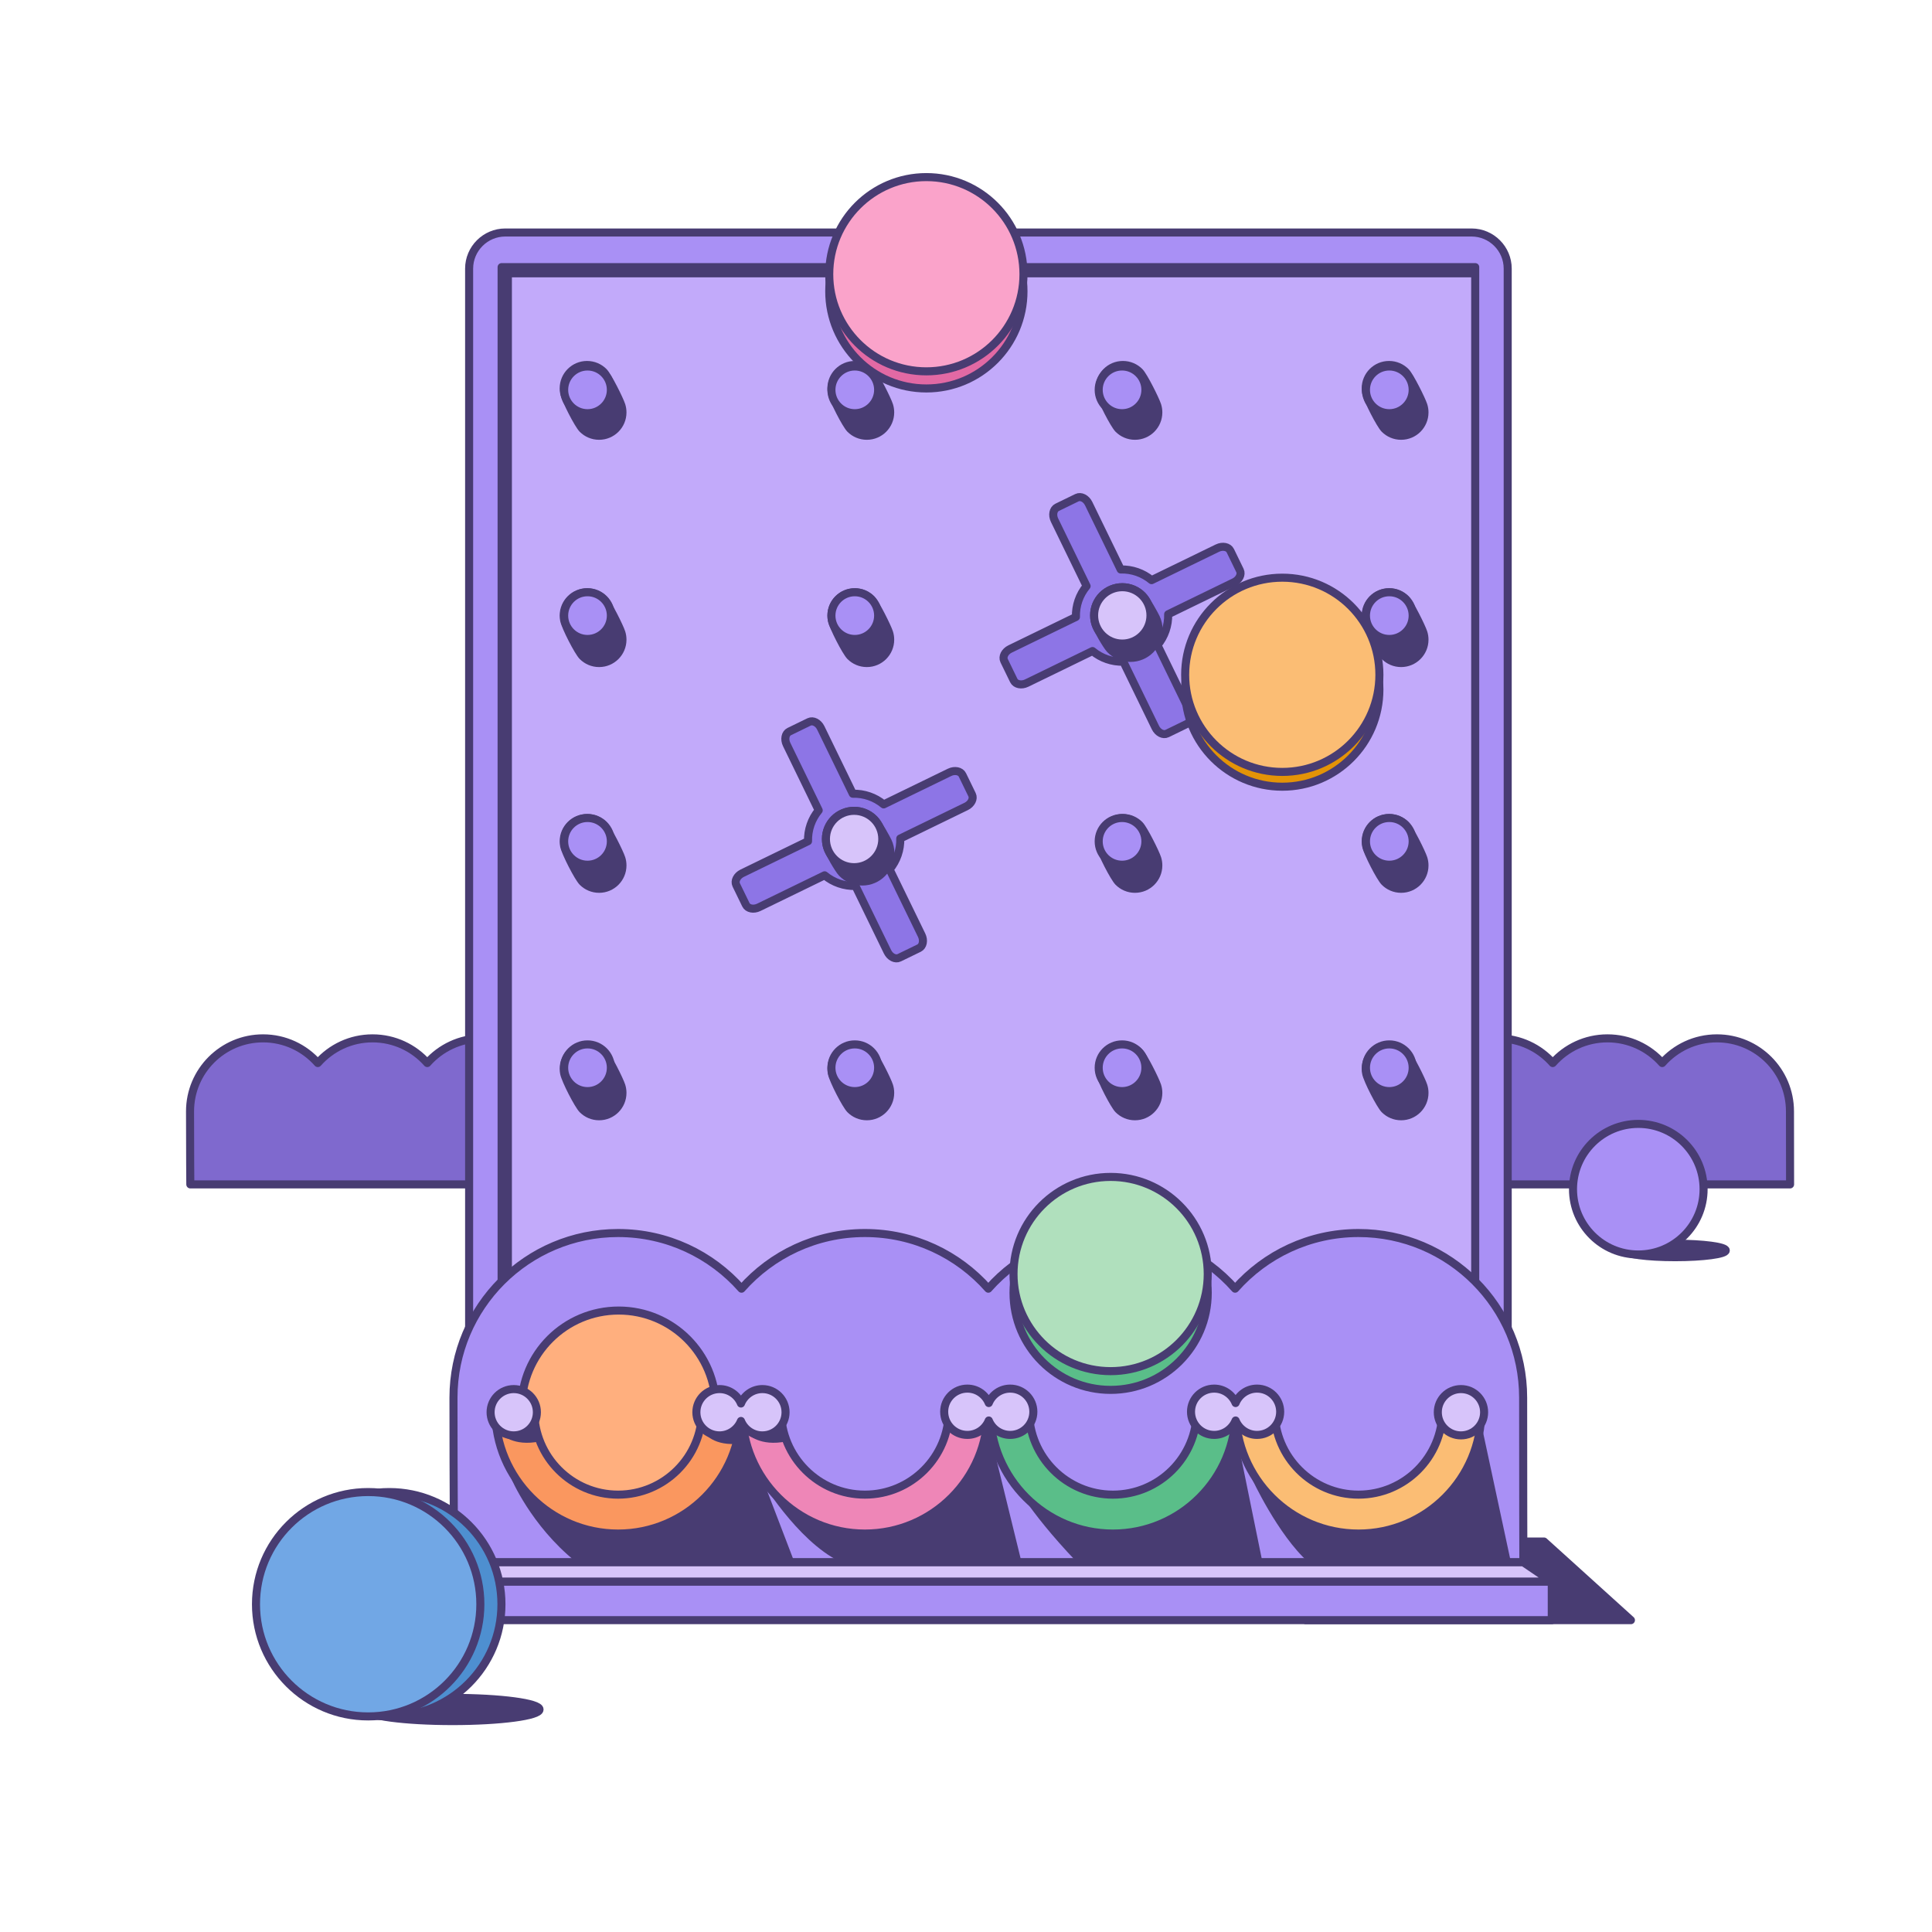 <svg width="300" height="300" viewBox="0 0 300 300" fill="none" xmlns="http://www.w3.org/2000/svg">
	<path d="M239.75 239.365H202.75V251.578H253.25L239.75 239.365Z" fill="#483C72" stroke="#483C72" stroke-width="1.25" stroke-miterlimit="10" stroke-linejoin="round" />
	<path d="M91.844 161.235C88.46 161.235 85.422 162.719 83.345 165.07C81.267 162.719 78.23 161.235 74.845 161.235C71.461 161.235 68.423 162.719 66.346 165.07C64.268 162.719 61.231 161.235 57.846 161.235C54.462 161.235 51.425 162.719 49.347 165.07C47.269 162.719 44.231 161.235 40.847 161.235C34.585 161.235 29.509 166.312 29.509 172.574C29.509 178.837 29.553 183.914 29.553 183.914H103.199C103.199 183.914 103.183 178.837 103.183 172.574C103.183 166.312 98.106 161.235 91.844 161.235Z" fill="#7F69CE" stroke="#483C72" stroke-width="1.25" stroke-miterlimit="10" stroke-linejoin="round" />
	<path d="M266.607 161.235C263.223 161.235 260.185 162.719 258.108 165.07C256.03 162.719 252.993 161.235 249.608 161.235C246.224 161.235 243.186 162.719 241.109 165.07C239.031 162.719 235.994 161.235 232.609 161.235C229.225 161.235 226.187 162.719 224.11 165.07C222.032 162.719 218.995 161.235 215.61 161.235C209.348 161.235 204.272 166.312 204.272 172.574C204.272 178.837 204.317 183.914 204.317 183.914H277.962C277.962 183.914 277.946 178.837 277.946 172.574C277.946 166.312 272.869 161.235 266.607 161.235Z" fill="#7F69CE" stroke="#483C72" stroke-width="1.25" stroke-miterlimit="10" stroke-linejoin="round" />
	<path d="M70.271 267.249C77.734 267.249 83.783 266.442 83.783 265.447C83.783 264.452 77.734 263.645 70.271 263.645C62.808 263.645 56.759 264.452 56.759 265.447C56.759 266.442 62.808 267.249 70.271 267.249Z" fill="#483C72" stroke="#483C72" stroke-width="1.25" stroke-miterlimit="10" />
	<path d="M234.116 217.708C234.116 220.793 231.592 223.317 228.507 223.317H78.454C75.369 223.317 72.845 220.793 72.845 217.708V41.711C72.845 38.626 75.369 36.102 78.454 36.102H228.507C231.592 36.102 234.116 38.626 234.116 41.711L234.116 217.708Z" fill="#A990F5" stroke="#483C72" stroke-width="1.25" stroke-miterlimit="10" stroke-linejoin="round" />
	<path d="M229.07 41.478H77.891V230.162H229.07V41.478Z" fill="#C2AAFA" stroke="#483C72" stroke-width="1.25" stroke-miterlimit="10" stroke-linejoin="round" />
	<path d="M228.875 41.194H78.604V43.064H228.875V41.194Z" fill="#483C72" />
	<path d="M79.489 41.054H77.736V219.477H79.489V41.054Z" fill="#483C72" />
	<path d="M210.948 191.464C203.318 191.464 196.471 194.807 191.787 200.107C187.103 194.807 180.255 191.464 172.625 191.464C164.996 191.464 158.147 194.807 153.464 200.107C148.78 194.807 141.932 191.464 134.302 191.464C126.672 191.464 119.825 194.807 115.141 200.107C110.457 194.807 103.609 191.464 95.978 191.464C81.86 191.464 70.415 202.909 70.415 217.027C70.415 231.145 70.516 242.592 70.516 242.592H236.546C236.546 242.592 236.512 231.145 236.512 217.027C236.512 202.909 225.067 191.464 210.948 191.464Z" fill="#A990F5" stroke="#483C72" stroke-width="1.25" stroke-miterlimit="10" stroke-linejoin="round" />
	<path d="M93.738 128.097C93.081 127.431 92.168 127.019 91.157 127.019C89.154 127.019 87.531 128.643 87.531 130.646C87.531 130.88 87.553 131.109 87.596 131.33C87.803 132.419 89.806 136.293 90.463 136.949C91.119 137.606 92.026 138.012 93.028 138.012C95.031 138.012 96.654 136.388 96.654 134.385C96.654 134.001 96.596 133.632 96.486 133.286C96.198 132.381 94.386 128.752 93.738 128.097Z" fill="#483C72" stroke="#483C72" stroke-width="1.25" stroke-miterlimit="10" />
	<path d="M135.311 128.097C134.653 127.431 133.74 127.019 132.73 127.019C130.727 127.019 129.103 128.643 129.103 130.646C129.103 130.88 129.126 131.109 129.168 131.33C129.376 132.419 131.379 136.293 132.035 136.949C132.691 137.606 133.598 138.012 134.6 138.012C136.603 138.012 138.227 136.388 138.227 134.385C138.227 134.001 138.167 133.632 138.058 133.286C137.77 132.381 135.958 128.752 135.311 128.097Z" fill="#483C72" stroke="#483C72" stroke-width="1.25" stroke-miterlimit="10" />
	<path d="M218.275 128.097C217.618 127.431 216.704 127.019 215.694 127.019C213.691 127.019 212.068 128.643 212.068 130.646C212.068 130.88 212.09 131.109 212.132 131.33C212.34 132.419 214.343 136.293 215 136.949C215.656 137.606 216.563 138.012 217.564 138.012C219.568 138.012 221.192 136.388 221.192 134.385C221.192 134.001 221.132 133.632 221.022 133.286C220.734 132.381 218.922 128.752 218.275 128.097Z" fill="#483C72" stroke="#483C72" stroke-width="1.25" stroke-miterlimit="10" />
	<path d="M176.946 128.097C176.289 127.431 175.376 127.019 174.365 127.019C172.363 127.019 170.739 128.643 170.739 130.646C170.739 130.88 170.761 131.109 170.803 131.33C171.011 132.419 173.015 136.293 173.671 136.949C174.327 137.606 175.234 138.012 176.235 138.012C178.239 138.012 179.863 136.388 179.863 134.385C179.863 134.001 179.803 133.632 179.694 133.286C179.405 132.381 177.594 128.752 176.946 128.097Z" fill="#483C72" stroke="#483C72" stroke-width="1.25" stroke-miterlimit="10" />
	<path d="M93.738 57.752C93.081 57.087 92.168 56.674 91.157 56.674C89.154 56.674 87.531 58.298 87.531 60.301C87.531 60.535 87.553 60.764 87.596 60.985C87.803 62.074 89.806 65.949 90.463 66.605C91.119 67.261 92.026 67.667 93.028 67.667C95.031 67.667 96.654 66.044 96.654 64.04C96.654 63.657 96.596 63.288 96.486 62.941C96.198 62.037 94.386 58.407 93.738 57.752Z" fill="#483C72" stroke="#483C72" stroke-width="1.25" stroke-miterlimit="10" />
	<path d="M135.311 57.752C134.653 57.087 133.74 56.674 132.73 56.674C130.727 56.674 129.103 58.298 129.103 60.301C129.103 60.535 129.126 60.764 129.168 60.985C129.376 62.074 131.379 65.949 132.035 66.605C132.691 67.261 133.598 67.667 134.6 67.667C136.603 67.667 138.227 66.044 138.227 64.04C138.227 63.657 138.167 63.288 138.058 62.941C137.77 62.037 135.958 58.407 135.311 57.752Z" fill="#483C72" stroke="#483C72" stroke-width="1.25" stroke-miterlimit="10" />
	<path d="M218.275 57.752C217.618 57.087 216.704 56.674 215.694 56.674C213.691 56.674 212.068 58.298 212.068 60.301C212.068 60.535 212.09 60.764 212.132 60.985C212.34 62.074 214.343 65.949 215 66.605C215.656 67.261 216.563 67.667 217.564 67.667C219.568 67.667 221.192 66.044 221.192 64.04C221.192 63.657 221.132 63.288 221.022 62.941C220.734 62.037 218.922 58.407 218.275 57.752Z" fill="#483C72" stroke="#483C72" stroke-width="1.25" stroke-miterlimit="10" />
	<path d="M176.946 57.752C176.289 57.087 175.376 56.674 174.365 56.674C172.363 56.674 170.739 58.298 170.739 60.301C170.739 60.535 170.761 60.764 170.803 60.985C171.011 62.074 173.015 65.949 173.671 66.605C174.327 67.261 175.234 67.667 176.235 67.667C178.239 67.667 179.863 66.044 179.863 64.04C179.863 63.657 179.803 63.288 179.694 62.941C179.405 62.037 177.594 58.407 176.946 57.752Z" fill="#483C72" stroke="#483C72" stroke-width="1.25" stroke-miterlimit="10" />
	<path d="M93.738 163.416C93.081 162.751 92.168 162.338 91.157 162.338C89.154 162.338 87.531 163.962 87.531 165.965C87.531 166.199 87.553 166.428 87.596 166.649C87.803 167.738 89.806 171.613 90.463 172.269C91.119 172.925 92.026 173.332 93.028 173.332C95.031 173.332 96.654 171.708 96.654 169.704C96.654 169.321 96.596 168.952 96.486 168.606C96.198 167.7 94.386 164.072 93.738 163.416Z" fill="#483C72" stroke="#483C72" stroke-width="1.25" stroke-miterlimit="10" />
	<path d="M135.311 163.416C134.653 162.751 133.74 162.338 132.73 162.338C130.727 162.338 129.103 163.962 129.103 165.965C129.103 166.199 129.126 166.428 129.168 166.649C129.376 167.738 131.379 171.613 132.035 172.269C132.691 172.925 133.598 173.332 134.6 173.332C136.603 173.332 138.227 171.708 138.227 169.704C138.227 169.321 138.167 168.952 138.058 168.606C137.77 167.7 135.958 164.072 135.311 163.416Z" fill="#483C72" stroke="#483C72" stroke-width="1.25" stroke-miterlimit="10" />
	<path d="M218.275 163.416C217.618 162.751 216.704 162.338 215.694 162.338C213.691 162.338 212.068 163.962 212.068 165.965C212.068 166.199 212.09 166.428 212.132 166.649C212.34 167.738 214.343 171.613 215 172.269C215.656 172.925 216.563 173.332 217.564 173.332C219.568 173.332 221.192 171.708 221.192 169.704C221.192 169.321 221.132 168.952 221.022 168.606C220.734 167.7 218.922 164.072 218.275 163.416Z" fill="#483C72" stroke="#483C72" stroke-width="1.25" stroke-miterlimit="10" />
	<path d="M176.946 163.416C176.289 162.751 175.376 162.338 174.365 162.338C172.363 162.338 170.739 163.962 170.739 165.965C170.739 166.199 170.761 166.428 170.803 166.649C171.011 167.738 173.015 171.613 173.671 172.269C174.327 172.925 175.234 173.332 176.235 173.332C178.239 173.332 179.863 171.708 179.863 169.704C179.863 169.321 179.803 168.952 179.694 168.606C179.405 167.7 177.594 164.072 176.946 163.416Z" fill="#483C72" stroke="#483C72" stroke-width="1.25" stroke-miterlimit="10" />
	<path d="M79.374 229.553C79.374 229.553 82.436 236.866 89.359 242.458H123.312L115.057 220.889C115.057 220.889 106.002 234.444 96.815 234.444C87.629 234.443 79.374 229.553 79.374 229.553Z" fill="#483C72" />
	<path d="M117.986 229.553C117.986 229.553 123.711 239.198 130.368 242.458H158.595L153.614 222.124C153.614 222.124 144.615 234.443 135.428 234.443C126.241 234.443 117.986 229.553 117.986 229.553Z" fill="#483C72" />
	<path d="M157.054 229.454C157.054 229.454 159.261 234.203 167.116 242.458H196.009L191.912 222.353C191.912 222.353 183.258 234.443 174.071 234.443C164.884 234.443 157.054 229.454 157.054 229.454Z" fill="#483C72" />
	<path d="M194.374 229.553C194.374 229.553 198.405 238.331 203.198 242.609H234.62L229.96 220.889C229.96 220.889 221.003 234.444 211.816 234.444C202.629 234.444 194.374 229.553 194.374 229.553Z" fill="#483C72" />
	<path d="M96.07 233.661C104.399 233.661 111.15 226.91 111.15 218.581C111.15 210.253 104.399 203.501 96.07 203.501C87.742 203.501 80.99 210.253 80.99 218.581C80.99 226.91 87.742 233.661 96.07 233.661Z" fill="#FFAF7E" stroke="#483C72" stroke-width="1.25" stroke-miterlimit="10" />
	<path d="M143.845 60.319C152.173 60.319 158.925 53.567 158.925 45.238C158.925 36.91 152.173 30.158 143.845 30.158C135.516 30.158 128.764 36.91 128.764 45.238C128.764 53.567 135.516 60.319 143.845 60.319Z" fill="#E269A4" stroke="#483C72" stroke-width="1.25" stroke-miterlimit="10" />
	<path d="M143.845 57.661C152.173 57.661 158.925 50.909 158.925 42.581C158.925 34.252 152.173 27.5 143.845 27.5C135.516 27.5 128.764 34.252 128.764 42.581C128.764 50.909 135.516 57.661 143.845 57.661Z" fill="#FAA3CA" stroke="#483C72" stroke-width="1.25" stroke-miterlimit="10" />
	<path d="M172.458 215.819C180.787 215.819 187.538 209.068 187.538 200.739C187.538 192.41 180.787 185.659 172.458 185.659C164.13 185.659 157.378 192.41 157.378 200.739C157.378 209.068 164.13 215.819 172.458 215.819Z" fill="#5ABE89" stroke="#483C72" stroke-width="1.25" stroke-miterlimit="10" />
	<path d="M172.458 212.91C180.787 212.91 187.538 206.159 187.538 197.83C187.538 189.502 180.787 182.75 172.458 182.75C164.13 182.75 157.378 189.502 157.378 197.83C157.378 206.159 164.13 212.91 172.458 212.91Z" fill="#B0E0BD" stroke="#483C72" stroke-width="1.25" stroke-miterlimit="10" />
	<path d="M109.008 219.025C109.008 219.035 109.009 219.046 109.009 219.057C109.009 226.242 103.163 232.087 95.979 232.087C88.794 232.087 82.949 226.242 82.949 219.057C82.949 219.046 82.949 219.035 82.949 219.025H76.907C76.907 219.035 76.907 219.046 76.907 219.057C76.907 229.574 85.463 238.13 95.979 238.13C106.495 238.13 115.051 229.574 115.051 219.057C115.051 219.046 115.05 219.035 115.05 219.025H109.008Z" fill="#FA975F" stroke="#483C72" stroke-width="1.25" stroke-miterlimit="10" stroke-linejoin="round" />
	<path d="M147.331 219.025C147.331 219.035 147.332 219.046 147.332 219.057C147.332 226.242 141.487 232.087 134.302 232.087C127.117 232.087 121.272 226.242 121.272 219.057C121.272 219.046 121.273 219.035 121.273 219.025H115.23C115.23 219.035 115.23 219.046 115.23 219.057C115.23 229.574 123.786 238.13 134.302 238.13C144.818 238.13 153.374 229.574 153.374 219.057C153.374 219.046 153.374 219.035 153.374 219.025H147.331Z" fill="#EE86B7" stroke="#483C72" stroke-width="1.25" stroke-miterlimit="10" stroke-linejoin="round" />
	<path d="M185.842 219.025C185.842 219.036 185.842 219.046 185.842 219.057C185.842 226.242 179.997 232.088 172.813 232.088C165.628 232.088 159.782 226.242 159.782 219.057C159.782 219.046 159.783 219.036 159.783 219.025H153.741C153.741 219.035 153.741 219.046 153.741 219.057C153.741 229.574 162.296 238.13 172.813 238.13C183.329 238.13 191.885 229.574 191.885 219.057C191.885 219.046 191.885 219.035 191.885 219.025H185.842Z" fill="#5ABE89" stroke="#483C72" stroke-width="1.25" stroke-miterlimit="10" stroke-linejoin="round" />
	<path d="M223.977 219.025C223.977 219.035 223.978 219.046 223.978 219.057C223.978 226.242 218.133 232.087 210.949 232.087C203.764 232.087 197.918 226.242 197.918 219.057C197.918 219.046 197.919 219.035 197.919 219.025H191.876C191.876 219.035 191.876 219.046 191.876 219.057C191.876 229.574 200.432 238.13 210.949 238.13C221.464 238.13 230.02 229.574 230.02 219.057C230.02 219.046 230.02 219.035 230.02 219.025H223.977Z" fill="#FBBD74" stroke="#483C72" stroke-width="1.25" stroke-miterlimit="10" stroke-linejoin="round" />
	<path d="M79.773 222.886C81.759 222.886 83.368 221.276 83.368 219.291C83.368 217.306 81.759 215.696 79.773 215.696C77.788 215.696 76.179 217.306 76.179 219.291C76.179 221.276 77.788 222.886 79.773 222.886Z" fill="#D7C4FA" stroke="#483C72" stroke-width="1.25" stroke-miterlimit="10" stroke-linejoin="round" />
	<path d="M226.857 222.886C228.843 222.886 230.452 221.277 230.452 219.291C230.452 217.306 228.843 215.696 226.857 215.696C224.872 215.696 223.262 217.306 223.262 219.291C223.262 221.277 224.872 222.886 226.857 222.886Z" fill="#D7C4FA" stroke="#483C72" stroke-width="1.25" stroke-miterlimit="10" stroke-linejoin="round" />
	<path d="M118.385 215.696C116.88 215.696 115.592 216.623 115.057 217.936C114.522 216.623 113.234 215.696 111.728 215.696C109.743 215.696 108.133 217.306 108.133 219.291C108.133 221.277 109.743 222.886 111.728 222.886C113.234 222.886 114.522 221.959 115.057 220.646C115.592 221.959 116.88 222.886 118.385 222.886C120.371 222.886 121.98 221.277 121.98 219.291C121.98 217.306 120.371 215.696 118.385 215.696Z" fill="#D7C4FA" stroke="#483C72" stroke-width="1.25" stroke-miterlimit="10" stroke-linejoin="round" />
	<path d="M156.864 215.623C155.359 215.623 154.071 216.549 153.535 217.862C153.001 216.549 151.713 215.623 150.207 215.623C148.222 215.623 146.612 217.232 146.612 219.217C146.612 221.203 148.222 222.812 150.207 222.812C151.713 222.812 153.001 221.886 153.535 220.573C154.071 221.886 155.359 222.812 156.864 222.812C158.85 222.812 160.459 221.203 160.459 219.217C160.459 217.232 158.85 215.623 156.864 215.623Z" fill="#D7C4FA" stroke="#483C72" stroke-width="1.25" stroke-miterlimit="10" stroke-linejoin="round" />
	<path d="M195.191 215.623C193.686 215.623 192.398 216.549 191.863 217.862C191.327 216.549 190.04 215.623 188.534 215.623C186.549 215.623 184.939 217.232 184.939 219.217C184.939 221.203 186.549 222.812 188.534 222.812C190.04 222.812 191.328 221.886 191.863 220.573C192.398 221.886 193.686 222.812 195.191 222.812C197.177 222.812 198.786 221.203 198.786 219.217C198.786 217.232 197.177 215.623 195.191 215.623Z" fill="#D7C4FA" stroke="#483C72" stroke-width="1.25" stroke-miterlimit="10" stroke-linejoin="round" />
	<path d="M240.957 245.587H66.005V251.578H240.957V245.587Z" fill="#A990F5" stroke="#483C72" stroke-width="1.25" stroke-miterlimit="10" stroke-linejoin="round" />
	<path d="M240.956 245.587H66.005L70.516 242.592H236.546L240.956 245.587Z" fill="#D7C4FA" stroke="#483C72" stroke-width="1.25" stroke-miterlimit="10" stroke-linejoin="round" />
	<path d="M77.843 222.686C77.843 222.686 79.707 224.683 83.834 223.818L82.902 221.422C82.902 221.422 81.105 223.419 77.843 222.686Z" fill="#483C72" />
	<path d="M116.122 222.686C116.122 222.686 117.986 224.683 122.114 223.818L121.181 221.422C121.181 221.422 119.384 223.419 116.122 222.686Z" fill="#483C72" />
	<path d="M109.198 222.286C109.198 222.286 110.396 224.417 114.257 224.217L114.591 221.953C114.591 221.953 113.059 222.886 111.728 222.885C110.396 222.885 109.198 222.286 109.198 222.286Z" fill="#483C72" />
	<path d="M94.856 130.646C94.856 132.649 93.233 134.273 91.229 134.273C89.227 134.273 87.602 132.649 87.602 130.646C87.602 128.643 89.227 127.019 91.229 127.019C93.233 127.019 94.856 128.643 94.856 130.646Z" fill="#A990F5" stroke="#483C72" stroke-width="1.25" stroke-miterlimit="10" />
	<path d="M136.357 130.646C136.357 132.649 134.733 134.273 132.73 134.273C130.727 134.273 129.103 132.649 129.103 130.646C129.103 128.643 130.727 127.019 132.73 127.019C134.733 127.019 136.357 128.643 136.357 130.646Z" fill="#A990F5" stroke="#483C72" stroke-width="1.25" stroke-miterlimit="10" />
	<path d="M177.858 130.646C177.858 132.649 176.235 134.273 174.231 134.273C172.228 134.273 170.604 132.649 170.604 130.646C170.604 128.643 172.228 127.019 174.231 127.019C176.235 127.019 177.858 128.643 177.858 130.646Z" fill="#A990F5" stroke="#483C72" stroke-width="1.25" stroke-miterlimit="10" />
	<path d="M219.359 130.646C219.359 132.649 217.735 134.273 215.731 134.273C213.728 134.273 212.104 132.649 212.104 130.646C212.104 128.643 213.728 127.019 215.731 127.019C217.735 127.019 219.359 128.643 219.359 130.646Z" fill="#A990F5" stroke="#483C72" stroke-width="1.25" stroke-miterlimit="10" />
	<path d="M93.738 93.042C93.081 92.376 92.168 91.963 91.157 91.963C89.154 91.963 87.531 93.588 87.531 95.591C87.531 95.825 87.553 96.053 87.596 96.275C87.803 97.364 89.806 101.238 90.463 101.894C91.119 102.551 92.026 102.957 93.028 102.957C95.031 102.957 96.654 101.333 96.654 99.33C96.654 98.947 96.596 98.578 96.486 98.231C96.198 97.326 94.386 93.697 93.738 93.042Z" fill="#483C72" stroke="#483C72" stroke-width="1.25" stroke-miterlimit="10" />
	<path d="M91.229 99.218C93.232 99.218 94.856 97.594 94.856 95.591C94.856 93.587 93.232 91.963 91.229 91.963C89.226 91.963 87.602 93.587 87.602 95.591C87.602 97.594 89.226 99.218 91.229 99.218Z" fill="#A990F5" stroke="#483C72" stroke-width="1.25" stroke-miterlimit="10" />
	<path d="M135.311 93.042C134.653 92.376 133.74 91.963 132.73 91.963C130.727 91.963 129.103 93.588 129.103 95.591C129.103 95.825 129.126 96.053 129.168 96.275C129.376 97.364 131.379 101.238 132.035 101.894C132.691 102.551 133.598 102.957 134.6 102.957C136.603 102.957 138.227 101.333 138.227 99.33C138.227 98.947 138.167 98.578 138.058 98.231C137.77 97.326 135.958 93.697 135.311 93.042Z" fill="#483C72" stroke="#483C72" stroke-width="1.25" stroke-miterlimit="10" />
	<path d="M218.275 93.042C217.618 92.376 216.704 91.963 215.694 91.963C213.691 91.963 212.068 93.588 212.068 95.591C212.068 95.825 212.09 96.053 212.132 96.275C212.34 97.364 214.343 101.238 215 101.894C215.656 102.551 216.563 102.957 217.564 102.957C219.568 102.957 221.192 101.333 221.192 99.33C221.192 98.947 221.132 98.578 221.022 98.231C220.734 97.326 218.922 93.697 218.275 93.042Z" fill="#483C72" stroke="#483C72" stroke-width="1.25" stroke-miterlimit="10" />
	<path d="M176.946 93.042C176.289 92.376 175.376 91.963 174.365 91.963C172.363 91.963 170.739 93.588 170.739 95.591C170.739 95.825 170.761 96.053 170.803 96.275C171.011 97.364 173.015 101.238 173.671 101.894C174.327 102.551 175.234 102.957 176.235 102.957C178.239 102.957 179.863 101.333 179.863 99.33C179.863 98.947 179.803 98.578 179.694 98.231C179.405 97.326 177.594 93.697 176.946 93.042Z" fill="#483C72" stroke="#483C72" stroke-width="1.25" stroke-miterlimit="10" />
	<path d="M174.231 99.218C176.234 99.218 177.858 97.594 177.858 95.591C177.858 93.587 176.234 91.963 174.231 91.963C172.227 91.963 170.604 93.587 170.604 95.591C170.604 97.594 172.227 99.218 174.231 99.218Z" fill="#A990F5" stroke="#483C72" stroke-width="1.25" stroke-miterlimit="10" />
	<path d="M215.732 99.218C217.735 99.218 219.359 97.594 219.359 95.591C219.359 93.587 217.735 91.963 215.732 91.963C213.728 91.963 212.104 93.587 212.104 95.591C212.104 97.594 213.728 99.218 215.732 99.218Z" fill="#A990F5" stroke="#483C72" stroke-width="1.25" stroke-miterlimit="10" />
	<path d="M132.73 99.218C134.733 99.218 136.357 97.594 136.357 95.591C136.357 93.587 134.733 91.963 132.73 91.963C130.727 91.963 129.103 93.587 129.103 95.591C129.103 97.594 130.727 99.218 132.73 99.218Z" fill="#A990F5" stroke="#483C72" stroke-width="1.25" stroke-miterlimit="10" />
	<path d="M91.229 169.427C93.232 169.427 94.856 167.803 94.856 165.8C94.856 163.797 93.232 162.173 91.229 162.173C89.226 162.173 87.602 163.797 87.602 165.8C87.602 167.803 89.226 169.427 91.229 169.427Z" fill="#A990F5" stroke="#483C72" stroke-width="1.25" stroke-miterlimit="10" />
	<path d="M132.73 169.427C134.733 169.427 136.357 167.803 136.357 165.8C136.357 163.797 134.733 162.173 132.73 162.173C130.727 162.173 129.103 163.797 129.103 165.8C129.103 167.803 130.727 169.427 132.73 169.427Z" fill="#A990F5" stroke="#483C72" stroke-width="1.25" stroke-miterlimit="10" />
	<path d="M174.231 169.427C176.234 169.427 177.858 167.803 177.858 165.8C177.858 163.797 176.234 162.173 174.231 162.173C172.227 162.173 170.604 163.797 170.604 165.8C170.604 167.803 172.227 169.427 174.231 169.427Z" fill="#A990F5" stroke="#483C72" stroke-width="1.25" stroke-miterlimit="10" />
	<path d="M215.732 169.427C217.735 169.427 219.359 167.803 219.359 165.8C219.359 163.797 217.735 162.173 215.732 162.173C213.728 162.173 212.104 163.797 212.104 165.8C212.104 167.803 213.728 169.427 215.732 169.427Z" fill="#A990F5" stroke="#483C72" stroke-width="1.25" stroke-miterlimit="10" />
	<path d="M91.229 64.162C93.232 64.162 94.856 62.538 94.856 60.535C94.856 58.532 93.232 56.908 91.229 56.908C89.226 56.908 87.602 58.532 87.602 60.535C87.602 62.538 89.226 64.162 91.229 64.162Z" fill="#A990F5" stroke="#483C72" stroke-width="1.25" stroke-miterlimit="10" />
	<path d="M132.73 64.162C134.733 64.162 136.357 62.538 136.357 60.535C136.357 58.532 134.733 56.908 132.73 56.908C130.727 56.908 129.103 58.532 129.103 60.535C129.103 62.538 130.727 64.162 132.73 64.162Z" fill="#A990F5" stroke="#483C72" stroke-width="1.25" stroke-miterlimit="10" />
	<path d="M174.231 64.162C176.234 64.162 177.858 62.538 177.858 60.535C177.858 58.531 176.234 56.907 174.231 56.907C172.227 56.907 170.604 58.531 170.604 60.535C170.604 62.538 172.227 64.162 174.231 64.162Z" fill="#A990F5" stroke="#483C72" stroke-width="1.25" stroke-miterlimit="10" />
	<path d="M215.732 64.162C217.735 64.162 219.359 62.538 219.359 60.535C219.359 58.531 217.735 56.907 215.732 56.907C213.728 56.907 212.104 58.531 212.104 60.535C212.104 62.538 213.728 64.162 215.732 64.162Z" fill="#A990F5" stroke="#483C72" stroke-width="1.25" stroke-miterlimit="10" />
	<path d="M189.042 85.111L178.816 90.085C177.476 88.971 175.765 88.379 174.022 88.429L169.048 78.204C168.657 77.4 167.838 76.986 167.228 77.282L164.151 78.779C163.542 79.076 163.361 79.976 163.752 80.779L168.726 91.005C167.611 92.346 167.02 94.056 167.07 95.8L156.844 100.774C156.041 101.164 155.626 101.983 155.923 102.594L157.419 105.67C157.716 106.28 158.617 106.46 159.42 106.069L169.646 101.095C170.986 102.21 172.697 102.801 174.439 102.752L179.414 112.978C179.804 113.781 180.624 114.195 181.234 113.898L184.31 112.402C184.92 112.105 185.1 111.205 184.71 110.402L179.735 100.176C180.85 98.835 181.441 97.124 181.392 95.382L191.618 90.407C192.421 90.016 192.836 89.198 192.538 88.587L191.042 85.511C190.745 84.901 189.845 84.721 189.042 85.111ZM175.802 98.821C174.018 99.689 171.869 98.945 171 97.162C170.133 95.377 170.876 93.228 172.66 92.36C174.444 91.493 176.593 92.236 177.461 94.019C178.329 95.803 177.586 97.953 175.802 98.821Z" fill="#8D75E6" stroke="#483C72" stroke-width="1.25" stroke-miterlimit="10" stroke-linejoin="round" />
	<path d="M147.443 119.933L137.217 124.908C135.876 123.793 134.166 123.201 132.423 123.251L127.449 113.025C127.058 112.222 126.239 111.808 125.629 112.104L122.553 113.6C121.943 113.897 121.763 114.798 122.154 115.601L127.128 125.827C126.013 127.167 125.421 128.878 125.471 130.621L115.246 135.595C114.442 135.986 114.028 136.805 114.325 137.415L115.821 140.491C116.118 141.101 117.018 141.281 117.822 140.891L128.047 135.917C129.387 137.031 131.098 137.623 132.841 137.573L137.815 147.799C138.206 148.602 139.025 149.016 139.635 148.719L142.711 147.223C143.322 146.926 143.502 146.026 143.111 145.223L138.136 134.997C139.252 133.657 139.843 131.946 139.793 130.203L150.019 125.228C150.823 124.838 151.237 124.019 150.94 123.409L149.444 120.333C149.146 119.722 148.246 119.542 147.443 119.933ZM134.203 133.642C132.42 134.51 130.27 133.767 129.402 131.984C128.534 130.199 129.277 128.049 131.061 127.182C132.845 126.314 134.994 127.057 135.862 128.841C136.73 130.625 135.987 132.775 134.203 133.642Z" fill="#8D75E6" stroke="#483C72" stroke-width="1.25" stroke-miterlimit="10" stroke-linejoin="round" />
	<path d="M135.78 127.248C134.984 126.419 133.865 125.902 132.625 125.902C130.208 125.902 128.249 127.862 128.249 130.279C128.249 130.802 128.34 131.303 128.509 131.767C128.744 132.412 130.194 134.982 130.75 135.554C131.545 136.372 132.655 136.881 133.886 136.881C136.303 136.881 138.263 134.921 138.263 132.504C138.263 131.836 138.112 131.205 137.844 130.639C137.611 130.147 136.326 127.817 135.78 127.248Z" fill="#483C72" stroke="#483C72" stroke-width="1.25" stroke-miterlimit="10" />
	<path d="M199.112 122.16C207.44 122.16 214.192 115.409 214.192 107.08C214.192 98.752 207.44 92 199.112 92C190.783 92 184.031 98.752 184.031 107.08C184.031 115.409 190.783 122.16 199.112 122.16Z" fill="#E49307" stroke="#483C72" stroke-width="1.25" stroke-miterlimit="10" />
	<path d="M199.112 119.862C207.44 119.862 214.192 113.111 214.192 104.782C214.192 96.453 207.44 89.702 199.112 89.702C190.783 89.702 184.031 96.453 184.031 104.782C184.031 113.111 190.783 119.862 199.112 119.862Z" fill="#FBBD74" stroke="#483C72" stroke-width="1.25" stroke-miterlimit="10" />
	<path d="M132.625 134.656C135.042 134.656 137.002 132.696 137.002 130.279C137.002 127.862 135.042 125.903 132.625 125.903C130.208 125.903 128.249 127.862 128.249 130.279C128.249 132.696 130.208 134.656 132.625 134.656Z" fill="#D7C4FA" stroke="#483C72" stroke-width="1.25" stroke-miterlimit="10" />
	<path d="M177.423 92.525C176.628 91.697 175.509 91.18 174.269 91.18C171.851 91.18 169.892 93.139 169.892 95.556C169.892 96.079 169.984 96.581 170.152 97.044C170.387 97.689 171.837 100.26 172.393 100.832C173.188 101.649 174.299 102.158 175.529 102.158C177.946 102.158 179.906 100.199 179.906 97.781C179.906 97.114 179.755 96.483 179.488 95.917C179.254 95.424 177.969 93.095 177.423 92.525Z" fill="#483C72" stroke="#483C72" stroke-width="1.25" stroke-miterlimit="10" />
	<path d="M174.268 99.933C176.685 99.933 178.645 97.973 178.645 95.556C178.645 93.139 176.685 91.18 174.268 91.18C171.851 91.18 169.892 93.139 169.892 95.556C169.892 97.973 171.851 99.933 174.268 99.933Z" fill="#D7C4FA" stroke="#483C72" stroke-width="1.25" stroke-miterlimit="10" />
	<path d="M60.445 266.524C70.065 266.524 77.864 258.725 77.864 249.105C77.864 239.484 70.065 231.685 60.445 231.685C50.824 231.685 43.025 239.484 43.025 249.105C43.025 258.725 50.824 266.524 60.445 266.524Z" fill="#4E8FD0" stroke="#483C72" stroke-width="1.25" stroke-miterlimit="10" />
	<path d="M57.169 266.524C66.79 266.524 74.589 258.725 74.589 249.105C74.589 239.484 66.79 231.685 57.169 231.685C47.549 231.685 39.75 239.484 39.75 249.105C39.75 258.725 47.549 266.524 57.169 266.524Z" fill="#71A7E5" stroke="#483C72" stroke-width="1.25" stroke-miterlimit="10" />
	<path d="M260.114 195.217C264.457 195.217 267.979 194.748 267.979 194.169C267.979 193.59 264.457 193.12 260.114 193.12C255.77 193.12 252.249 193.59 252.249 194.169C252.249 194.748 255.77 195.217 260.114 195.217Z" fill="#483C72" stroke="#483C72" stroke-width="1.25" stroke-miterlimit="10" />
	<path d="M254.394 194.796C259.994 194.796 264.533 190.257 264.533 184.657C264.533 179.057 259.994 174.518 254.394 174.518C248.795 174.518 244.255 179.057 244.255 184.657C244.255 190.257 248.795 194.796 254.394 194.796Z" fill="#A990F5" stroke="#483C72" stroke-width="1.25" stroke-miterlimit="10" />
</svg>
